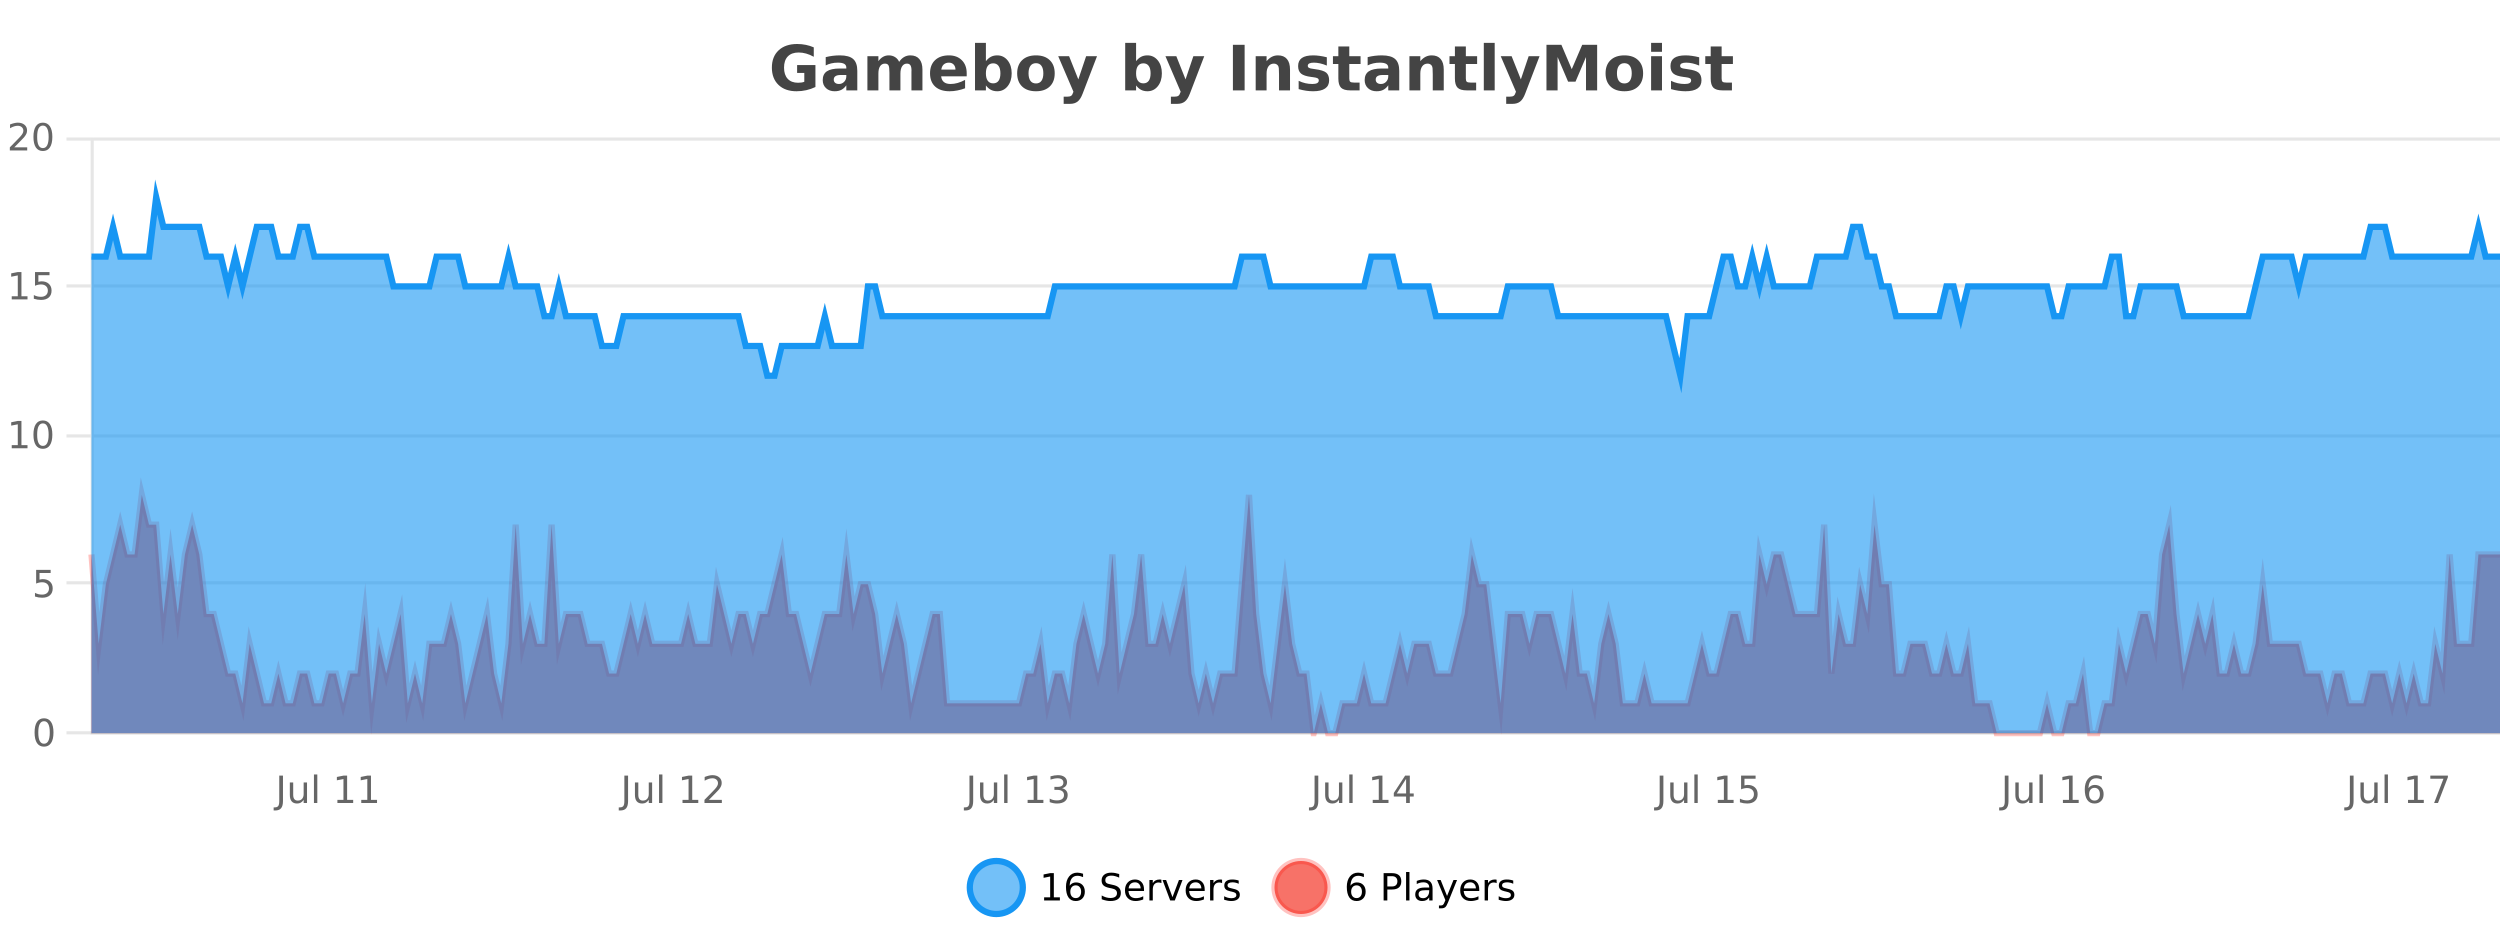 <?xml version="1.0" encoding="UTF-8"?>
<svg xmlns="http://www.w3.org/2000/svg" xmlns:xlink="http://www.w3.org/1999/xlink" width="800pt" height="300pt" viewBox="0 0 800 300" version="1.1">
<defs>
<clipPath id="clip1">
  <path d="M 282 263 L 356 263 L 356 300 L 282 300 Z M 282 263 "/>
</clipPath>
<clipPath id="clip2">
  <path d="M 379 263 L 454 263 L 454 300 L 379 300 Z M 379 263 "/>
</clipPath>
<clipPath id="clip3">
  <path d="M 29.27 158 L 800 158 L 800 234.602 L 29.27 234.602 Z M 29.27 158 "/>
</clipPath>
<clipPath id="clip4">
  <path d="M 28.27 130 L 800 130 L 800 235.602 L 28.27 235.602 Z M 28.27 130 "/>
</clipPath>
<clipPath id="clip5">
  <path d="M 29.27 63 L 800 63 L 800 234.602 L 29.27 234.602 Z M 29.27 63 "/>
</clipPath>
<clipPath id="clip6">
  <path d="M 28.27 43 L 800 43 L 800 149 L 28.27 149 Z M 28.27 43 "/>
</clipPath>
</defs>
<g id="surface3307671">
<rect x="0" y="0" width="800" height="300" style="fill:rgb(100%,100%,100%);fill-opacity:1;stroke:none;"/>
<path style="fill:none;stroke-width:1;stroke-linecap:butt;stroke-linejoin:miter;stroke:rgb(0%,0%,0%);stroke-opacity:0.098;stroke-miterlimit:10;" d="M 30 234.5 L 800 234.5 "/>
<path style="fill:none;stroke-width:1;stroke-linecap:butt;stroke-linejoin:miter;stroke:rgb(0%,0%,0%);stroke-opacity:0.098;stroke-miterlimit:10;" d="M 21.27 234.5 L 29 234.5 "/>
<path style="fill:none;stroke-width:1;stroke-linecap:butt;stroke-linejoin:miter;stroke:rgb(0%,0%,0%);stroke-opacity:0.098;stroke-miterlimit:10;" d="M 30 186.5 L 800 186.5 "/>
<path style="fill:none;stroke-width:1;stroke-linecap:butt;stroke-linejoin:miter;stroke:rgb(0%,0%,0%);stroke-opacity:0.098;stroke-miterlimit:10;" d="M 21.27 186.5 L 29 186.5 "/>
<path style="fill:none;stroke-width:1;stroke-linecap:butt;stroke-linejoin:miter;stroke:rgb(0%,0%,0%);stroke-opacity:0.098;stroke-miterlimit:10;" d="M 30 139.5 L 800 139.5 "/>
<path style="fill:none;stroke-width:1;stroke-linecap:butt;stroke-linejoin:miter;stroke:rgb(0%,0%,0%);stroke-opacity:0.098;stroke-miterlimit:10;" d="M 21.27 139.5 L 29 139.5 "/>
<path style="fill:none;stroke-width:1;stroke-linecap:butt;stroke-linejoin:miter;stroke:rgb(0%,0%,0%);stroke-opacity:0.098;stroke-miterlimit:10;" d="M 30 91.5 L 800 91.5 "/>
<path style="fill:none;stroke-width:1;stroke-linecap:butt;stroke-linejoin:miter;stroke:rgb(0%,0%,0%);stroke-opacity:0.098;stroke-miterlimit:10;" d="M 21.27 91.5 L 29 91.5 "/>
<path style="fill:none;stroke-width:1;stroke-linecap:butt;stroke-linejoin:miter;stroke:rgb(0%,0%,0%);stroke-opacity:0.098;stroke-miterlimit:10;" d="M 30 44.5 L 800 44.5 "/>
<path style="fill:none;stroke-width:1;stroke-linecap:butt;stroke-linejoin:miter;stroke:rgb(0%,0%,0%);stroke-opacity:0.098;stroke-miterlimit:10;" d="M 21.27 44.5 L 29 44.5 "/>
<path style=" stroke:none;fill-rule:nonzero;fill:rgb(9.02%,58.824%,95.294%);fill-opacity:0.6;" d="M 327.305 284 C 327.305 288.688 323.508 292.484 318.82 292.484 C 314.133 292.484 310.336 288.688 310.336 284 C 310.336 279.312 314.133 275.516 318.82 275.516 C 323.508 275.516 327.305 279.312 327.305 284 Z M 327.305 284 "/>
<g clip-path="url(#clip1)" clip-rule="nonzero">
<path style="fill:none;stroke-width:2;stroke-linecap:butt;stroke-linejoin:miter;stroke:rgb(9.02%,58.824%,95.294%);stroke-opacity:1;stroke-miterlimit:10;" d="M 327.305 284 C 327.305 288.688 323.508 292.484 318.82 292.484 C 314.133 292.484 310.336 288.688 310.336 284 C 310.336 279.312 314.133 275.516 318.82 275.516 C 323.508 275.516 327.305 279.312 327.305 284 Z M 327.305 284 "/>
</g>
<path style=" stroke:none;fill-rule:nonzero;fill:rgb(0%,0%,0%);fill-opacity:1;" d="M 334.117 287.156 L 336.055 287.156 L 336.055 280.484 L 333.945 280.906 L 333.945 279.828 L 336.039 279.406 L 337.227 279.406 L 337.227 287.156 L 339.164 287.156 L 339.164 288.156 L 334.117 288.156 Z M 344.238 283.312 C 343.707 283.312 343.285 283.496 342.973 283.859 C 342.66 284.227 342.504 284.719 342.504 285.344 C 342.504 285.98 342.66 286.48 342.973 286.844 C 343.285 287.211 343.707 287.391 344.238 287.391 C 344.77 287.391 345.184 287.211 345.488 286.844 C 345.801 286.48 345.957 285.98 345.957 285.344 C 345.957 284.719 345.801 284.227 345.488 283.859 C 345.184 283.496 344.77 283.312 344.238 283.312 Z M 346.582 279.594 L 346.582 280.672 C 346.277 280.539 345.977 280.434 345.676 280.359 C 345.371 280.289 345.074 280.25 344.785 280.25 C 344.004 280.25 343.402 280.516 342.988 281.047 C 342.582 281.57 342.348 282.359 342.285 283.422 C 342.512 283.09 342.801 282.836 343.145 282.656 C 343.496 282.469 343.883 282.375 344.301 282.375 C 345.176 282.375 345.867 282.641 346.379 283.172 C 346.887 283.703 347.145 284.43 347.145 285.344 C 347.145 286.25 346.879 286.977 346.348 287.516 C 345.816 288.059 345.113 288.328 344.238 288.328 C 343.215 288.328 342.441 287.945 341.91 287.172 C 341.379 286.391 341.113 285.266 341.113 283.797 C 341.113 282.414 341.441 281.309 342.098 280.484 C 342.754 279.664 343.633 279.25 344.738 279.25 C 345.027 279.25 345.324 279.281 345.629 279.344 C 345.93 279.398 346.246 279.48 346.582 279.594 Z M 358.141 279.688 L 358.141 280.844 C 357.691 280.637 357.266 280.48 356.859 280.375 C 356.461 280.262 356.082 280.203 355.719 280.203 C 355.07 280.203 354.57 280.328 354.219 280.578 C 353.875 280.828 353.703 281.188 353.703 281.656 C 353.703 282.043 353.816 282.336 354.047 282.531 C 354.273 282.73 354.719 282.887 355.375 283 L 356.078 283.156 C 356.961 283.324 357.613 283.621 358.031 284.047 C 358.457 284.465 358.672 285.027 358.672 285.734 C 358.672 286.59 358.383 287.234 357.812 287.672 C 357.25 288.109 356.414 288.328 355.312 288.328 C 354.906 288.328 354.469 288.281 354 288.188 C 353.531 288.094 353.047 287.953 352.547 287.766 L 352.547 286.547 C 353.023 286.82 353.492 287.023 353.953 287.156 C 354.422 287.293 354.875 287.359 355.312 287.359 C 355.988 287.359 356.508 287.23 356.875 286.969 C 357.25 286.699 357.438 286.32 357.438 285.828 C 357.438 285.402 357.301 285.07 357.031 284.828 C 356.77 284.578 356.336 284.398 355.734 284.281 L 355.016 284.141 C 354.129 283.965 353.488 283.688 353.094 283.312 C 352.707 282.938 352.516 282.418 352.516 281.75 C 352.516 280.969 352.785 280.359 353.328 279.922 C 353.867 279.477 354.617 279.25 355.578 279.25 C 355.992 279.25 356.41 279.289 356.828 279.359 C 357.254 279.434 357.691 279.543 358.141 279.688 Z M 366.086 284.609 L 366.086 285.125 L 361.117 285.125 C 361.168 285.875 361.391 286.445 361.789 286.828 C 362.195 287.215 362.75 287.406 363.461 287.406 C 363.875 287.406 364.277 287.359 364.664 287.266 C 365.059 287.164 365.449 287.008 365.836 286.797 L 365.836 287.828 C 365.438 287.984 365.039 288.105 364.633 288.188 C 364.227 288.281 363.812 288.328 363.398 288.328 C 362.355 288.328 361.527 288.027 360.914 287.422 C 360.297 286.809 359.992 285.98 359.992 284.938 C 359.992 283.867 360.281 283.016 360.867 282.391 C 361.449 281.758 362.23 281.438 363.211 281.438 C 364.094 281.438 364.793 281.727 365.305 282.297 C 365.824 282.859 366.086 283.633 366.086 284.609 Z M 365.008 284.281 C 364.996 283.699 364.828 283.23 364.508 282.875 C 364.184 282.523 363.758 282.344 363.227 282.344 C 362.621 282.344 362.137 282.516 361.773 282.859 C 361.418 283.203 361.215 283.684 361.164 284.297 Z M 371.656 282.594 C 371.531 282.531 371.395 282.484 371.25 282.453 C 371.113 282.414 370.957 282.391 370.781 282.391 C 370.176 282.391 369.707 282.59 369.375 282.984 C 369.051 283.383 368.891 283.953 368.891 284.703 L 368.891 288.156 L 367.812 288.156 L 367.812 281.594 L 368.891 281.594 L 368.891 282.609 C 369.117 282.215 369.414 281.922 369.781 281.734 C 370.145 281.539 370.586 281.438 371.109 281.438 C 371.18 281.438 371.258 281.445 371.344 281.453 C 371.438 281.465 371.535 281.48 371.641 281.5 Z M 372.012 281.594 L 373.152 281.594 L 375.199 287.094 L 377.262 281.594 L 378.402 281.594 L 375.934 288.156 L 374.465 288.156 Z M 385.504 284.609 L 385.504 285.125 L 380.535 285.125 C 380.586 285.875 380.809 286.445 381.207 286.828 C 381.613 287.215 382.168 287.406 382.879 287.406 C 383.293 287.406 383.695 287.359 384.082 287.266 C 384.477 287.164 384.867 287.008 385.254 286.797 L 385.254 287.828 C 384.855 287.984 384.457 288.105 384.051 288.188 C 383.645 288.281 383.23 288.328 382.816 288.328 C 381.773 288.328 380.945 288.027 380.332 287.422 C 379.715 286.809 379.41 285.98 379.41 284.938 C 379.41 283.867 379.699 283.016 380.285 282.391 C 380.867 281.758 381.648 281.438 382.629 281.438 C 383.512 281.438 384.211 281.727 384.723 282.297 C 385.242 282.859 385.504 283.633 385.504 284.609 Z M 384.426 284.281 C 384.414 283.699 384.246 283.23 383.926 282.875 C 383.602 282.523 383.176 282.344 382.645 282.344 C 382.039 282.344 381.555 282.516 381.191 282.859 C 380.836 283.203 380.633 283.684 380.582 284.297 Z M 391.074 282.594 C 390.949 282.531 390.812 282.484 390.668 282.453 C 390.531 282.414 390.375 282.391 390.199 282.391 C 389.594 282.391 389.125 282.59 388.793 282.984 C 388.469 283.383 388.309 283.953 388.309 284.703 L 388.309 288.156 L 387.23 288.156 L 387.23 281.594 L 388.309 281.594 L 388.309 282.609 C 388.535 282.215 388.832 281.922 389.199 281.734 C 389.562 281.539 390.004 281.438 390.527 281.438 C 390.598 281.438 390.676 281.445 390.762 281.453 C 390.855 281.465 390.953 281.48 391.059 281.5 Z M 396.383 281.781 L 396.383 282.812 C 396.078 282.656 395.762 282.543 395.43 282.469 C 395.105 282.387 394.766 282.344 394.414 282.344 C 393.883 282.344 393.48 282.43 393.211 282.594 C 392.938 282.75 392.805 282.996 392.805 283.328 C 392.805 283.578 392.898 283.777 393.086 283.922 C 393.281 284.059 393.672 284.188 394.258 284.312 L 394.617 284.406 C 395.387 284.562 395.934 284.793 396.258 285.094 C 396.578 285.398 396.742 285.812 396.742 286.344 C 396.742 286.961 396.496 287.445 396.008 287.797 C 395.527 288.152 394.867 288.328 394.023 288.328 C 393.668 288.328 393.297 288.289 392.914 288.219 C 392.539 288.156 392.141 288.059 391.727 287.922 L 391.727 286.797 C 392.121 287.008 392.512 287.164 392.898 287.266 C 393.281 287.371 393.668 287.422 394.055 287.422 C 394.555 287.422 394.938 287.34 395.211 287.172 C 395.492 286.996 395.633 286.746 395.633 286.422 C 395.633 286.133 395.531 285.906 395.336 285.75 C 395.137 285.594 394.703 285.445 394.039 285.297 L 393.664 285.219 C 392.996 285.074 392.512 284.855 392.211 284.562 C 391.918 284.273 391.773 283.875 391.773 283.375 C 391.773 282.75 391.992 282.273 392.43 281.938 C 392.867 281.605 393.484 281.438 394.289 281.438 C 394.684 281.438 395.059 281.469 395.414 281.531 C 395.766 281.586 396.09 281.668 396.383 281.781 Z M 328.82 277.016 "/>
<path style=" stroke:none;fill-rule:nonzero;fill:rgb(96.863%,44.706%,40.784%);fill-opacity:1;" d="M 424.809 284 C 424.809 288.688 421.008 292.484 416.32 292.484 C 411.637 292.484 407.836 288.688 407.836 284 C 407.836 279.312 411.637 275.516 416.32 275.516 C 421.008 275.516 424.809 279.312 424.809 284 Z M 424.809 284 "/>
<g clip-path="url(#clip2)" clip-rule="nonzero">
<path style="fill:none;stroke-width:2;stroke-linecap:butt;stroke-linejoin:miter;stroke:rgb(100%,4.706%,0%);stroke-opacity:0.247;stroke-miterlimit:10;" d="M 424.809 284 C 424.809 288.688 421.008 292.484 416.32 292.484 C 411.637 292.484 407.836 288.688 407.836 284 C 407.836 279.312 411.637 275.516 416.32 275.516 C 421.008 275.516 424.809 279.312 424.809 284 Z M 424.809 284 "/>
</g>
<path style=" stroke:none;fill-rule:nonzero;fill:rgb(0%,0%,0%);fill-opacity:1;" d="M 434.102 283.312 C 433.57 283.312 433.148 283.496 432.836 283.859 C 432.523 284.227 432.367 284.719 432.367 285.344 C 432.367 285.98 432.523 286.48 432.836 286.844 C 433.148 287.211 433.57 287.391 434.102 287.391 C 434.633 287.391 435.047 287.211 435.352 286.844 C 435.664 286.48 435.82 285.98 435.82 285.344 C 435.82 284.719 435.664 284.227 435.352 283.859 C 435.047 283.496 434.633 283.312 434.102 283.312 Z M 436.445 279.594 L 436.445 280.672 C 436.141 280.539 435.84 280.434 435.539 280.359 C 435.234 280.289 434.938 280.25 434.648 280.25 C 433.867 280.25 433.266 280.516 432.852 281.047 C 432.445 281.57 432.211 282.359 432.148 283.422 C 432.375 283.09 432.664 282.836 433.008 282.656 C 433.359 282.469 433.746 282.375 434.164 282.375 C 435.039 282.375 435.73 282.641 436.242 283.172 C 436.75 283.703 437.008 284.43 437.008 285.344 C 437.008 286.25 436.742 286.977 436.211 287.516 C 435.68 288.059 434.977 288.328 434.102 288.328 C 433.078 288.328 432.305 287.945 431.773 287.172 C 431.242 286.391 430.977 285.266 430.977 283.797 C 430.977 282.414 431.305 281.309 431.961 280.484 C 432.617 279.664 433.496 279.25 434.602 279.25 C 434.891 279.25 435.188 279.281 435.492 279.344 C 435.793 279.398 436.109 279.48 436.445 279.594 Z M 443.945 280.375 L 443.945 283.672 L 445.43 283.672 C 445.98 283.672 446.406 283.531 446.711 283.25 C 447.012 282.961 447.164 282.547 447.164 282.016 C 447.164 281.496 447.012 281.094 446.711 280.812 C 446.406 280.523 445.98 280.375 445.43 280.375 Z M 442.758 279.406 L 445.43 279.406 C 446.418 279.406 447.164 279.633 447.664 280.078 C 448.164 280.516 448.414 281.164 448.414 282.016 C 448.414 282.883 448.164 283.539 447.664 283.984 C 447.164 284.422 446.418 284.641 445.43 284.641 L 443.945 284.641 L 443.945 288.156 L 442.758 288.156 Z M 449.945 279.031 L 451.023 279.031 L 451.023 288.156 L 449.945 288.156 Z M 456.266 284.859 C 455.398 284.859 454.797 284.961 454.453 285.156 C 454.117 285.355 453.953 285.695 453.953 286.172 C 453.953 286.559 454.078 286.867 454.328 287.094 C 454.586 287.312 454.93 287.422 455.359 287.422 C 455.961 287.422 456.441 287.215 456.797 286.797 C 457.16 286.371 457.344 285.805 457.344 285.094 L 457.344 284.859 Z M 458.422 284.406 L 458.422 288.156 L 457.344 288.156 L 457.344 287.156 C 457.094 287.555 456.785 287.852 456.422 288.047 C 456.055 288.234 455.609 288.328 455.078 288.328 C 454.398 288.328 453.863 288.141 453.469 287.766 C 453.07 287.383 452.875 286.875 452.875 286.25 C 452.875 285.512 453.117 284.953 453.609 284.578 C 454.109 284.203 454.848 284.016 455.828 284.016 L 457.344 284.016 L 457.344 283.906 C 457.344 283.406 457.176 283.023 456.844 282.75 C 456.52 282.48 456.066 282.344 455.484 282.344 C 455.109 282.344 454.738 282.391 454.375 282.484 C 454.02 282.578 453.68 282.715 453.359 282.891 L 453.359 281.891 C 453.754 281.734 454.133 281.621 454.5 281.547 C 454.875 281.477 455.238 281.438 455.594 281.438 C 456.539 281.438 457.25 281.684 457.719 282.172 C 458.188 282.664 458.422 283.406 458.422 284.406 Z M 463.367 288.766 C 463.062 289.547 462.766 290.055 462.477 290.297 C 462.184 290.535 461.797 290.656 461.32 290.656 L 460.461 290.656 L 460.461 289.75 L 461.086 289.75 C 461.387 289.75 461.617 289.676 461.773 289.531 C 461.938 289.395 462.121 289.066 462.32 288.547 L 462.523 288.047 L 459.867 281.594 L 461.008 281.594 L 463.055 286.719 L 465.117 281.594 L 466.258 281.594 Z M 473.359 284.609 L 473.359 285.125 L 468.391 285.125 C 468.441 285.875 468.664 286.445 469.062 286.828 C 469.469 287.215 470.023 287.406 470.734 287.406 C 471.148 287.406 471.551 287.359 471.938 287.266 C 472.332 287.164 472.723 287.008 473.109 286.797 L 473.109 287.828 C 472.711 287.984 472.312 288.105 471.906 288.188 C 471.5 288.281 471.086 288.328 470.672 288.328 C 469.629 288.328 468.801 288.027 468.188 287.422 C 467.57 286.809 467.266 285.98 467.266 284.938 C 467.266 283.867 467.555 283.016 468.141 282.391 C 468.723 281.758 469.504 281.438 470.484 281.438 C 471.367 281.438 472.066 281.727 472.578 282.297 C 473.098 282.859 473.359 283.633 473.359 284.609 Z M 472.281 284.281 C 472.27 283.699 472.102 283.23 471.781 282.875 C 471.457 282.523 471.031 282.344 470.5 282.344 C 469.895 282.344 469.41 282.516 469.047 282.859 C 468.691 283.203 468.488 283.684 468.438 284.297 Z M 478.93 282.594 C 478.805 282.531 478.668 282.484 478.523 282.453 C 478.387 282.414 478.23 282.391 478.055 282.391 C 477.449 282.391 476.98 282.59 476.648 282.984 C 476.324 283.383 476.164 283.953 476.164 284.703 L 476.164 288.156 L 475.086 288.156 L 475.086 281.594 L 476.164 281.594 L 476.164 282.609 C 476.391 282.215 476.688 281.922 477.055 281.734 C 477.418 281.539 477.859 281.438 478.383 281.438 C 478.453 281.438 478.531 281.445 478.617 281.453 C 478.711 281.465 478.809 281.48 478.914 281.5 Z M 484.238 281.781 L 484.238 282.812 C 483.934 282.656 483.617 282.543 483.285 282.469 C 482.961 282.387 482.621 282.344 482.27 282.344 C 481.738 282.344 481.336 282.43 481.066 282.594 C 480.793 282.75 480.66 282.996 480.66 283.328 C 480.66 283.578 480.754 283.777 480.941 283.922 C 481.137 284.059 481.527 284.188 482.113 284.312 L 482.473 284.406 C 483.242 284.562 483.789 284.793 484.113 285.094 C 484.434 285.398 484.598 285.812 484.598 286.344 C 484.598 286.961 484.352 287.445 483.863 287.797 C 483.383 288.152 482.723 288.328 481.879 288.328 C 481.523 288.328 481.152 288.289 480.77 288.219 C 480.395 288.156 479.996 288.059 479.582 287.922 L 479.582 286.797 C 479.977 287.008 480.367 287.164 480.754 287.266 C 481.137 287.371 481.523 287.422 481.91 287.422 C 482.41 287.422 482.793 287.34 483.066 287.172 C 483.348 286.996 483.488 286.746 483.488 286.422 C 483.488 286.133 483.387 285.906 483.191 285.75 C 482.992 285.594 482.559 285.445 481.895 285.297 L 481.52 285.219 C 480.852 285.074 480.367 284.855 480.066 284.562 C 479.773 284.273 479.629 283.875 479.629 283.375 C 479.629 282.75 479.848 282.273 480.285 281.938 C 480.723 281.605 481.34 281.438 482.145 281.438 C 482.539 281.438 482.914 281.469 483.27 281.531 C 483.621 281.586 483.945 281.668 484.238 281.781 Z M 426.32 277.016 "/>
<path style=" stroke:none;fill-rule:nonzero;fill:rgb(26.667%,26.667%,26.667%);fill-opacity:1;" d="M 260.938 27.844 C 260 28.293 259.023 28.633 258.016 28.859 C 257.016 29.086 255.973 29.203 254.891 29.203 C 252.461 29.203 250.539 28.527 249.125 27.172 C 247.707 25.809 247 23.965 247 21.641 C 247 19.297 247.719 17.453 249.156 16.109 C 250.602 14.758 252.586 14.078 255.109 14.078 C 256.078 14.078 257.004 14.172 257.891 14.359 C 258.773 14.539 259.613 14.805 260.406 15.156 L 260.406 18.172 C 259.594 17.715 258.781 17.371 257.969 17.141 C 257.164 16.914 256.363 16.797 255.562 16.797 C 254.062 16.797 252.906 17.219 252.094 18.062 C 251.289 18.898 250.891 20.09 250.891 21.641 C 250.891 23.184 251.281 24.375 252.062 25.219 C 252.844 26.062 253.953 26.484 255.391 26.484 C 255.773 26.484 256.133 26.461 256.469 26.406 C 256.812 26.355 257.113 26.277 257.375 26.172 L 257.375 23.344 L 255.078 23.344 L 255.078 20.828 L 260.938 20.828 Z M 268.992 24 C 268.262 24 267.715 24.125 267.352 24.375 C 266.984 24.617 266.805 24.98 266.805 25.469 C 266.805 25.906 266.949 26.25 267.242 26.5 C 267.543 26.75 267.953 26.875 268.477 26.875 C 269.133 26.875 269.684 26.641 270.133 26.172 C 270.59 25.703 270.82 25.117 270.82 24.406 L 270.82 24 Z M 274.336 22.688 L 274.336 28.922 L 270.82 28.922 L 270.82 27.297 C 270.352 27.965 269.82 28.449 269.227 28.75 C 268.641 29.051 267.93 29.203 267.086 29.203 C 265.961 29.203 265.043 28.875 264.336 28.219 C 263.625 27.555 263.273 26.695 263.273 25.641 C 263.273 24.359 263.711 23.422 264.586 22.828 C 265.469 22.227 266.859 21.922 268.758 21.922 L 270.82 21.922 L 270.82 21.641 C 270.82 21.09 270.602 20.688 270.164 20.438 C 269.727 20.18 269.043 20.047 268.117 20.047 C 267.367 20.047 266.668 20.125 266.023 20.281 C 265.375 20.43 264.777 20.648 264.227 20.938 L 264.227 18.281 C 264.977 18.094 265.727 17.953 266.477 17.859 C 267.234 17.766 267.996 17.719 268.758 17.719 C 270.727 17.719 272.148 18.109 273.023 18.891 C 273.898 19.664 274.336 20.93 274.336 22.688 Z M 287.727 19.797 C 288.172 19.121 288.699 18.605 289.305 18.25 C 289.918 17.898 290.59 17.719 291.32 17.719 C 292.57 17.719 293.523 18.109 294.18 18.891 C 294.844 19.664 295.18 20.789 295.18 22.266 L 295.18 28.922 L 291.664 28.922 L 291.664 23.219 C 291.664 23.137 291.664 23.047 291.664 22.953 C 291.672 22.859 291.68 22.73 291.68 22.562 C 291.68 21.793 291.562 21.234 291.336 20.891 C 291.105 20.539 290.734 20.359 290.227 20.359 C 289.57 20.359 289.059 20.637 288.695 21.188 C 288.328 21.73 288.141 22.516 288.133 23.547 L 288.133 28.922 L 284.617 28.922 L 284.617 23.219 C 284.617 22.012 284.512 21.234 284.305 20.891 C 284.094 20.539 283.727 20.359 283.195 20.359 C 282.516 20.359 281.996 20.637 281.633 21.188 C 281.266 21.73 281.086 22.516 281.086 23.547 L 281.086 28.922 L 277.57 28.922 L 277.57 17.984 L 281.086 17.984 L 281.086 19.578 C 281.523 18.965 282.016 18.5 282.57 18.188 C 283.121 17.875 283.734 17.719 284.414 17.719 C 285.164 17.719 285.828 17.902 286.414 18.266 C 286.996 18.633 287.434 19.141 287.727 19.797 Z M 309.344 23.422 L 309.344 24.422 L 301.172 24.422 C 301.254 25.246 301.551 25.859 302.062 26.266 C 302.57 26.672 303.281 26.875 304.188 26.875 C 304.926 26.875 305.68 26.766 306.453 26.547 C 307.223 26.328 308.016 26 308.828 25.562 L 308.828 28.25 C 308.004 28.562 307.176 28.797 306.344 28.953 C 305.52 29.117 304.695 29.203 303.875 29.203 C 301.895 29.203 300.352 28.703 299.25 27.703 C 298.156 26.695 297.609 25.281 297.609 23.469 C 297.609 21.68 298.145 20.273 299.219 19.25 C 300.301 18.23 301.785 17.719 303.672 17.719 C 305.391 17.719 306.766 18.242 307.797 19.281 C 308.828 20.312 309.344 21.695 309.344 23.422 Z M 305.75 22.266 C 305.75 21.602 305.555 21.062 305.172 20.656 C 304.785 20.25 304.281 20.047 303.656 20.047 C 302.977 20.047 302.426 20.242 302 20.625 C 301.582 21 301.32 21.547 301.219 22.266 Z M 317.816 26.672 C 318.566 26.672 319.137 26.402 319.535 25.859 C 319.93 25.309 320.129 24.512 320.129 23.469 C 320.129 22.43 319.93 21.637 319.535 21.094 C 319.137 20.543 318.566 20.266 317.816 20.266 C 317.066 20.266 316.488 20.543 316.082 21.094 C 315.684 21.637 315.488 22.43 315.488 23.469 C 315.488 24.5 315.684 25.293 316.082 25.844 C 316.488 26.398 317.066 26.672 317.816 26.672 Z M 315.488 19.578 C 315.977 18.945 316.512 18.477 317.098 18.172 C 317.68 17.871 318.352 17.719 319.113 17.719 C 320.465 17.719 321.574 18.258 322.441 19.328 C 323.305 20.402 323.738 21.781 323.738 23.469 C 323.738 25.148 323.305 26.523 322.441 27.594 C 321.574 28.668 320.465 29.203 319.113 29.203 C 318.352 29.203 317.68 29.051 317.098 28.75 C 316.512 28.449 315.977 27.98 315.488 27.344 L 315.488 28.922 L 312.004 28.922 L 312.004 13.719 L 315.488 13.719 Z M 331.523 20.219 C 330.742 20.219 330.148 20.5 329.742 21.062 C 329.336 21.617 329.133 22.418 329.133 23.469 C 329.133 24.512 329.336 25.312 329.742 25.875 C 330.148 26.43 330.742 26.703 331.523 26.703 C 332.281 26.703 332.859 26.43 333.258 25.875 C 333.664 25.312 333.867 24.512 333.867 23.469 C 333.867 22.418 333.664 21.617 333.258 21.062 C 332.859 20.5 332.281 20.219 331.523 20.219 Z M 331.523 17.719 C 333.398 17.719 334.859 18.23 335.914 19.25 C 336.977 20.262 337.508 21.668 337.508 23.469 C 337.508 25.262 336.977 26.668 335.914 27.688 C 334.859 28.699 333.398 29.203 331.523 29.203 C 329.625 29.203 328.148 28.699 327.086 27.688 C 326.023 26.668 325.492 25.262 325.492 23.469 C 325.492 21.668 326.023 20.262 327.086 19.25 C 328.148 18.23 329.625 17.719 331.523 17.719 Z M 338.625 17.984 L 342.109 17.984 L 345.062 25.406 L 347.562 17.984 L 351.047 17.984 L 346.453 29.953 C 345.992 31.172 345.453 32.02 344.828 32.5 C 344.211 32.988 343.406 33.234 342.406 33.234 L 340.375 33.234 L 340.375 30.938 L 341.469 30.938 C 342.062 30.938 342.492 30.844 342.766 30.656 C 343.035 30.469 343.242 30.129 343.391 29.641 L 343.5 29.344 Z M 365.875 26.672 C 366.625 26.672 367.195 26.402 367.594 25.859 C 367.988 25.309 368.188 24.512 368.188 23.469 C 368.188 22.43 367.988 21.637 367.594 21.094 C 367.195 20.543 366.625 20.266 365.875 20.266 C 365.125 20.266 364.547 20.543 364.141 21.094 C 363.742 21.637 363.547 22.43 363.547 23.469 C 363.547 24.5 363.742 25.293 364.141 25.844 C 364.547 26.398 365.125 26.672 365.875 26.672 Z M 363.547 19.578 C 364.035 18.945 364.57 18.477 365.156 18.172 C 365.738 17.871 366.41 17.719 367.172 17.719 C 368.523 17.719 369.633 18.258 370.5 19.328 C 371.363 20.402 371.797 21.781 371.797 23.469 C 371.797 25.148 371.363 26.523 370.5 27.594 C 369.633 28.668 368.523 29.203 367.172 29.203 C 366.41 29.203 365.738 29.051 365.156 28.75 C 364.57 28.449 364.035 27.98 363.547 27.344 L 363.547 28.922 L 360.062 28.922 L 360.062 13.719 L 363.547 13.719 Z M 372.938 17.984 L 376.422 17.984 L 379.375 25.406 L 381.875 17.984 L 385.359 17.984 L 380.766 29.953 C 380.305 31.172 379.766 32.02 379.141 32.5 C 378.523 32.988 377.719 33.234 376.719 33.234 L 374.688 33.234 L 374.688 30.938 L 375.781 30.938 C 376.375 30.938 376.805 30.844 377.078 30.656 C 377.348 30.469 377.555 30.129 377.703 29.641 L 377.812 29.344 Z M 394.531 14.344 L 398.281 14.344 L 398.281 28.922 L 394.531 28.922 Z M 412.805 22.266 L 412.805 28.922 L 409.289 28.922 L 409.289 23.828 C 409.289 22.883 409.266 22.23 409.227 21.875 C 409.184 21.512 409.109 21.246 409.008 21.078 C 408.871 20.852 408.684 20.672 408.445 20.547 C 408.215 20.422 407.949 20.359 407.648 20.359 C 406.918 20.359 406.344 20.641 405.93 21.203 C 405.512 21.766 405.305 22.547 405.305 23.547 L 405.305 28.922 L 401.82 28.922 L 401.82 17.984 L 405.305 17.984 L 405.305 19.578 C 405.836 18.945 406.398 18.477 406.992 18.172 C 407.586 17.871 408.234 17.719 408.945 17.719 C 410.215 17.719 411.172 18.109 411.82 18.891 C 412.477 19.664 412.805 20.789 412.805 22.266 Z M 424.586 18.328 L 424.586 20.984 C 423.844 20.672 423.125 20.438 422.43 20.281 C 421.73 20.125 421.07 20.047 420.445 20.047 C 419.789 20.047 419.297 20.133 418.977 20.297 C 418.652 20.465 418.492 20.719 418.492 21.062 C 418.492 21.344 418.609 21.559 418.852 21.703 C 419.102 21.852 419.539 21.961 420.164 22.031 L 420.789 22.125 C 422.578 22.355 423.781 22.73 424.398 23.25 C 425.012 23.773 425.32 24.59 425.32 25.703 C 425.32 26.871 424.887 27.746 424.023 28.328 C 423.168 28.914 421.891 29.203 420.195 29.203 C 419.465 29.203 418.715 29.145 417.945 29.031 C 417.172 28.918 416.383 28.746 415.57 28.516 L 415.57 25.859 C 416.266 26.203 416.98 26.461 417.711 26.625 C 418.438 26.793 419.184 26.875 419.945 26.875 C 420.633 26.875 421.148 26.781 421.492 26.594 C 421.836 26.406 422.008 26.125 422.008 25.75 C 422.008 25.438 421.887 25.211 421.648 25.062 C 421.406 24.906 420.934 24.789 420.227 24.703 L 419.617 24.625 C 418.055 24.43 416.961 24.07 416.336 23.547 C 415.711 23.016 415.398 22.215 415.398 21.141 C 415.398 19.984 415.793 19.125 416.586 18.562 C 417.387 18 418.605 17.719 420.242 17.719 C 420.887 17.719 421.562 17.773 422.273 17.875 C 422.98 17.969 423.75 18.121 424.586 18.328 Z M 431.773 14.875 L 431.773 17.984 L 435.383 17.984 L 435.383 20.484 L 431.773 20.484 L 431.773 25.125 C 431.773 25.637 431.871 25.98 432.07 26.156 C 432.277 26.336 432.68 26.422 433.273 26.422 L 435.07 26.422 L 435.07 28.922 L 432.07 28.922 C 430.695 28.922 429.715 28.637 429.133 28.062 C 428.559 27.48 428.273 26.5 428.273 25.125 L 428.273 20.484 L 426.539 20.484 L 426.539 17.984 L 428.273 17.984 L 428.273 14.875 Z M 442.414 24 C 441.684 24 441.137 24.125 440.773 24.375 C 440.406 24.617 440.227 24.98 440.227 25.469 C 440.227 25.906 440.371 26.25 440.664 26.5 C 440.965 26.75 441.375 26.875 441.898 26.875 C 442.555 26.875 443.105 26.641 443.555 26.172 C 444.012 25.703 444.242 25.117 444.242 24.406 L 444.242 24 Z M 447.758 22.688 L 447.758 28.922 L 444.242 28.922 L 444.242 27.297 C 443.773 27.965 443.242 28.449 442.648 28.75 C 442.062 29.051 441.352 29.203 440.508 29.203 C 439.383 29.203 438.465 28.875 437.758 28.219 C 437.047 27.555 436.695 26.695 436.695 25.641 C 436.695 24.359 437.133 23.422 438.008 22.828 C 438.891 22.227 440.281 21.922 442.18 21.922 L 444.242 21.922 L 444.242 21.641 C 444.242 21.09 444.023 20.688 443.586 20.438 C 443.148 20.18 442.465 20.047 441.539 20.047 C 440.789 20.047 440.09 20.125 439.445 20.281 C 438.797 20.43 438.199 20.648 437.648 20.938 L 437.648 18.281 C 438.398 18.094 439.148 17.953 439.898 17.859 C 440.656 17.766 441.418 17.719 442.18 17.719 C 444.148 17.719 445.57 18.109 446.445 18.891 C 447.32 19.664 447.758 20.93 447.758 22.688 Z M 462 22.266 L 462 28.922 L 458.484 28.922 L 458.484 23.828 C 458.484 22.883 458.461 22.23 458.422 21.875 C 458.379 21.512 458.305 21.246 458.203 21.078 C 458.066 20.852 457.879 20.672 457.641 20.547 C 457.41 20.422 457.145 20.359 456.844 20.359 C 456.113 20.359 455.539 20.641 455.125 21.203 C 454.707 21.766 454.5 22.547 454.5 23.547 L 454.5 28.922 L 451.016 28.922 L 451.016 17.984 L 454.5 17.984 L 454.5 19.578 C 455.031 18.945 455.594 18.477 456.188 18.172 C 456.781 17.871 457.43 17.719 458.141 17.719 C 459.41 17.719 460.367 18.109 461.016 18.891 C 461.672 19.664 462 20.789 462 22.266 Z M 469.07 14.875 L 469.07 17.984 L 472.68 17.984 L 472.68 20.484 L 469.07 20.484 L 469.07 25.125 C 469.07 25.637 469.168 25.98 469.367 26.156 C 469.574 26.336 469.977 26.422 470.57 26.422 L 472.367 26.422 L 472.367 28.922 L 469.367 28.922 C 467.992 28.922 467.012 28.637 466.43 28.062 C 465.855 27.48 465.57 26.5 465.57 25.125 L 465.57 20.484 L 463.836 20.484 L 463.836 17.984 L 465.57 17.984 L 465.57 14.875 Z M 474.816 13.719 L 478.301 13.719 L 478.301 28.922 L 474.816 28.922 Z M 480.234 17.984 L 483.719 17.984 L 486.672 25.406 L 489.172 17.984 L 492.656 17.984 L 488.062 29.953 C 487.602 31.172 487.062 32.02 486.438 32.5 C 485.82 32.988 485.016 33.234 484.016 33.234 L 481.984 33.234 L 481.984 30.938 L 483.078 30.938 C 483.672 30.938 484.102 30.844 484.375 30.656 C 484.645 30.469 484.852 30.129 485 29.641 L 485.109 29.344 Z M 494.867 14.344 L 499.648 14.344 L 502.961 22.141 L 506.305 14.344 L 511.086 14.344 L 511.086 28.922 L 507.523 28.922 L 507.523 18.25 L 504.164 26.125 L 501.789 26.125 L 498.43 18.25 L 498.43 28.922 L 494.867 28.922 Z M 519.812 20.219 C 519.031 20.219 518.438 20.5 518.031 21.062 C 517.625 21.617 517.422 22.418 517.422 23.469 C 517.422 24.512 517.625 25.312 518.031 25.875 C 518.438 26.43 519.031 26.703 519.812 26.703 C 520.57 26.703 521.148 26.43 521.547 25.875 C 521.953 25.312 522.156 24.512 522.156 23.469 C 522.156 22.418 521.953 21.617 521.547 21.062 C 521.148 20.5 520.57 20.219 519.812 20.219 Z M 519.812 17.719 C 521.688 17.719 523.148 18.23 524.203 19.25 C 525.266 20.262 525.797 21.668 525.797 23.469 C 525.797 25.262 525.266 26.668 524.203 27.688 C 523.148 28.699 521.688 29.203 519.812 29.203 C 517.914 29.203 516.438 28.699 515.375 27.688 C 514.312 26.668 513.781 25.262 513.781 23.469 C 513.781 21.668 514.312 20.262 515.375 19.25 C 516.438 18.23 517.914 17.719 519.812 17.719 Z M 528.352 17.984 L 531.836 17.984 L 531.836 28.922 L 528.352 28.922 Z M 528.352 13.719 L 531.836 13.719 L 531.836 16.578 L 528.352 16.578 Z M 543.738 18.328 L 543.738 20.984 C 542.996 20.672 542.277 20.438 541.582 20.281 C 540.883 20.125 540.223 20.047 539.598 20.047 C 538.941 20.047 538.449 20.133 538.129 20.297 C 537.805 20.465 537.645 20.719 537.645 21.062 C 537.645 21.344 537.762 21.559 538.004 21.703 C 538.254 21.852 538.691 21.961 539.316 22.031 L 539.941 22.125 C 541.73 22.355 542.934 22.73 543.551 23.25 C 544.164 23.773 544.473 24.59 544.473 25.703 C 544.473 26.871 544.039 27.746 543.176 28.328 C 542.32 28.914 541.043 29.203 539.348 29.203 C 538.617 29.203 537.867 29.145 537.098 29.031 C 536.324 28.918 535.535 28.746 534.723 28.516 L 534.723 25.859 C 535.418 26.203 536.133 26.461 536.863 26.625 C 537.59 26.793 538.336 26.875 539.098 26.875 C 539.785 26.875 540.301 26.781 540.645 26.594 C 540.988 26.406 541.16 26.125 541.16 25.75 C 541.16 25.438 541.039 25.211 540.801 25.062 C 540.559 24.906 540.086 24.789 539.379 24.703 L 538.77 24.625 C 537.207 24.43 536.113 24.07 535.488 23.547 C 534.863 23.016 534.551 22.215 534.551 21.141 C 534.551 19.984 534.945 19.125 535.738 18.562 C 536.539 18 537.758 17.719 539.395 17.719 C 540.039 17.719 540.715 17.773 541.426 17.875 C 542.133 17.969 542.902 18.121 543.738 18.328 Z M 550.922 14.875 L 550.922 17.984 L 554.531 17.984 L 554.531 20.484 L 550.922 20.484 L 550.922 25.125 C 550.922 25.637 551.02 25.98 551.219 26.156 C 551.426 26.336 551.828 26.422 552.422 26.422 L 554.219 26.422 L 554.219 28.922 L 551.219 28.922 C 549.844 28.922 548.863 28.637 548.281 28.062 C 547.707 27.48 547.422 26.5 547.422 25.125 L 547.422 20.484 L 545.688 20.484 L 545.688 17.984 L 547.422 17.984 L 547.422 14.875 Z M 246 10.359 "/>
<path style="fill:none;stroke-width:1;stroke-linecap:butt;stroke-linejoin:miter;stroke:rgb(0%,0%,0%);stroke-opacity:0.098;stroke-miterlimit:10;" d="M 29 234.5 L 801 234.5 "/>
<path style=" stroke:none;fill-rule:nonzero;fill:rgb(40%,40%,40%);fill-opacity:1;" d="M 89.363 248.203 L 90.551 248.203 L 90.551 256.344 C 90.551 257.395 90.348 258.16 89.941 258.641 C 89.543 259.117 88.902 259.359 88.02 259.359 L 87.566 259.359 L 87.566 258.359 L 87.941 258.359 C 88.461 258.359 88.824 258.211 89.035 257.922 C 89.254 257.629 89.363 257.102 89.363 256.344 Z M 92.746 254.359 L 92.746 250.391 L 93.824 250.391 L 93.824 254.328 C 93.824 254.945 93.941 255.406 94.184 255.719 C 94.434 256.031 94.797 256.188 95.277 256.188 C 95.859 256.188 96.316 256.008 96.652 255.641 C 96.996 255.266 97.168 254.758 97.168 254.109 L 97.168 250.391 L 98.246 250.391 L 98.246 256.953 L 97.168 256.953 L 97.168 255.938 C 96.906 256.344 96.605 256.648 96.262 256.844 C 95.918 257.031 95.516 257.125 95.059 257.125 C 94.297 257.125 93.719 256.891 93.324 256.422 C 92.938 255.953 92.746 255.266 92.746 254.359 Z M 95.465 250.234 Z M 100.461 247.828 L 101.539 247.828 L 101.539 256.953 L 100.461 256.953 Z M 107.969 255.953 L 109.906 255.953 L 109.906 249.281 L 107.797 249.703 L 107.797 248.625 L 109.891 248.203 L 111.078 248.203 L 111.078 255.953 L 113.016 255.953 L 113.016 256.953 L 107.969 256.953 Z M 115.602 255.953 L 117.539 255.953 L 117.539 249.281 L 115.43 249.703 L 115.43 248.625 L 117.523 248.203 L 118.711 248.203 L 118.711 255.953 L 120.648 255.953 L 120.648 256.953 L 115.602 256.953 Z M 88.191 245.816 "/>
<path style=" stroke:none;fill-rule:nonzero;fill:rgb(40%,40%,40%);fill-opacity:1;" d="M 199.797 248.203 L 200.984 248.203 L 200.984 256.344 C 200.984 257.395 200.781 258.16 200.375 258.641 C 199.977 259.117 199.336 259.359 198.453 259.359 L 198 259.359 L 198 258.359 L 198.375 258.359 C 198.895 258.359 199.258 258.211 199.469 257.922 C 199.688 257.629 199.797 257.102 199.797 256.344 Z M 203.18 254.359 L 203.18 250.391 L 204.258 250.391 L 204.258 254.328 C 204.258 254.945 204.375 255.406 204.617 255.719 C 204.867 256.031 205.23 256.188 205.711 256.188 C 206.293 256.188 206.75 256.008 207.086 255.641 C 207.43 255.266 207.602 254.758 207.602 254.109 L 207.602 250.391 L 208.68 250.391 L 208.68 256.953 L 207.602 256.953 L 207.602 255.938 C 207.34 256.344 207.039 256.648 206.695 256.844 C 206.352 257.031 205.949 257.125 205.492 257.125 C 204.73 257.125 204.152 256.891 203.758 256.422 C 203.371 255.953 203.18 255.266 203.18 254.359 Z M 205.898 250.234 Z M 210.895 247.828 L 211.973 247.828 L 211.973 256.953 L 210.895 256.953 Z M 218.402 255.953 L 220.34 255.953 L 220.34 249.281 L 218.23 249.703 L 218.23 248.625 L 220.324 248.203 L 221.512 248.203 L 221.512 255.953 L 223.449 255.953 L 223.449 256.953 L 218.402 256.953 Z M 226.852 255.953 L 230.992 255.953 L 230.992 256.953 L 225.43 256.953 L 225.43 255.953 C 225.875 255.496 226.484 254.875 227.258 254.094 C 228.039 253.305 228.527 252.793 228.727 252.562 C 229.109 252.148 229.375 251.793 229.523 251.5 C 229.68 251.199 229.758 250.906 229.758 250.625 C 229.758 250.156 229.59 249.777 229.258 249.484 C 228.934 249.195 228.512 249.047 227.992 249.047 C 227.617 249.047 227.219 249.109 226.805 249.234 C 226.398 249.359 225.961 249.559 225.492 249.828 L 225.492 248.625 C 225.969 248.438 226.414 248.297 226.82 248.203 C 227.234 248.102 227.617 248.047 227.961 248.047 C 228.867 248.047 229.59 248.277 230.133 248.734 C 230.672 249.184 230.945 249.789 230.945 250.547 C 230.945 250.902 230.875 251.242 230.742 251.562 C 230.605 251.887 230.359 252.266 230.008 252.703 C 229.902 252.82 229.59 253.148 229.07 253.688 C 228.547 254.23 227.809 254.984 226.852 255.953 Z M 198.625 245.816 "/>
<path style=" stroke:none;fill-rule:nonzero;fill:rgb(40%,40%,40%);fill-opacity:1;" d="M 310.23 248.203 L 311.418 248.203 L 311.418 256.344 C 311.418 257.395 311.215 258.16 310.809 258.641 C 310.41 259.117 309.77 259.359 308.887 259.359 L 308.434 259.359 L 308.434 258.359 L 308.809 258.359 C 309.328 258.359 309.691 258.211 309.902 257.922 C 310.121 257.629 310.23 257.102 310.23 256.344 Z M 313.613 254.359 L 313.613 250.391 L 314.691 250.391 L 314.691 254.328 C 314.691 254.945 314.809 255.406 315.051 255.719 C 315.301 256.031 315.664 256.188 316.145 256.188 C 316.727 256.188 317.184 256.008 317.52 255.641 C 317.863 255.266 318.035 254.758 318.035 254.109 L 318.035 250.391 L 319.113 250.391 L 319.113 256.953 L 318.035 256.953 L 318.035 255.938 C 317.773 256.344 317.473 256.648 317.129 256.844 C 316.785 257.031 316.383 257.125 315.926 257.125 C 315.164 257.125 314.586 256.891 314.191 256.422 C 313.805 255.953 313.613 255.266 313.613 254.359 Z M 316.332 250.234 Z M 321.328 247.828 L 322.406 247.828 L 322.406 256.953 L 321.328 256.953 Z M 328.836 255.953 L 330.773 255.953 L 330.773 249.281 L 328.664 249.703 L 328.664 248.625 L 330.758 248.203 L 331.945 248.203 L 331.945 255.953 L 333.883 255.953 L 333.883 256.953 L 328.836 256.953 Z M 339.859 252.234 C 340.422 252.359 340.859 252.617 341.172 253 C 341.492 253.375 341.656 253.844 341.656 254.406 C 341.656 255.273 341.359 255.945 340.766 256.422 C 340.172 256.891 339.328 257.125 338.234 257.125 C 337.867 257.125 337.488 257.086 337.094 257.016 C 336.707 256.945 336.312 256.836 335.906 256.688 L 335.906 255.547 C 336.227 255.734 336.582 255.883 336.969 255.984 C 337.363 256.078 337.773 256.125 338.203 256.125 C 338.941 256.125 339.504 255.98 339.891 255.688 C 340.285 255.398 340.484 254.969 340.484 254.406 C 340.484 253.898 340.301 253.496 339.938 253.203 C 339.57 252.914 339.07 252.766 338.438 252.766 L 337.406 252.766 L 337.406 251.797 L 338.484 251.797 C 339.055 251.797 339.5 251.684 339.812 251.453 C 340.125 251.215 340.281 250.875 340.281 250.438 C 340.281 249.992 340.117 249.648 339.797 249.406 C 339.484 249.168 339.031 249.047 338.438 249.047 C 338.102 249.047 337.75 249.086 337.375 249.156 C 337.008 249.219 336.602 249.324 336.156 249.469 L 336.156 248.422 C 336.613 248.297 337.035 248.203 337.422 248.141 C 337.816 248.078 338.188 248.047 338.531 248.047 C 339.438 248.047 340.148 248.25 340.672 248.656 C 341.191 249.062 341.453 249.617 341.453 250.312 C 341.453 250.805 341.312 251.215 341.031 251.547 C 340.758 251.883 340.367 252.109 339.859 252.234 Z M 309.059 245.816 "/>
<path style=" stroke:none;fill-rule:nonzero;fill:rgb(40%,40%,40%);fill-opacity:1;" d="M 420.664 248.203 L 421.852 248.203 L 421.852 256.344 C 421.852 257.395 421.648 258.16 421.242 258.641 C 420.844 259.117 420.203 259.359 419.32 259.359 L 418.867 259.359 L 418.867 258.359 L 419.242 258.359 C 419.762 258.359 420.125 258.211 420.336 257.922 C 420.555 257.629 420.664 257.102 420.664 256.344 Z M 424.047 254.359 L 424.047 250.391 L 425.125 250.391 L 425.125 254.328 C 425.125 254.945 425.242 255.406 425.484 255.719 C 425.734 256.031 426.098 256.188 426.578 256.188 C 427.16 256.188 427.617 256.008 427.953 255.641 C 428.297 255.266 428.469 254.758 428.469 254.109 L 428.469 250.391 L 429.547 250.391 L 429.547 256.953 L 428.469 256.953 L 428.469 255.938 C 428.207 256.344 427.906 256.648 427.562 256.844 C 427.219 257.031 426.816 257.125 426.359 257.125 C 425.598 257.125 425.02 256.891 424.625 256.422 C 424.238 255.953 424.047 255.266 424.047 254.359 Z M 426.766 250.234 Z M 431.762 247.828 L 432.84 247.828 L 432.84 256.953 L 431.762 256.953 Z M 439.27 255.953 L 441.207 255.953 L 441.207 249.281 L 439.098 249.703 L 439.098 248.625 L 441.191 248.203 L 442.379 248.203 L 442.379 255.953 L 444.316 255.953 L 444.316 256.953 L 439.27 256.953 Z M 449.953 249.234 L 446.969 253.906 L 449.953 253.906 Z M 449.641 248.203 L 451.141 248.203 L 451.141 253.906 L 452.391 253.906 L 452.391 254.891 L 451.141 254.891 L 451.141 256.953 L 449.953 256.953 L 449.953 254.891 L 446.016 254.891 L 446.016 253.75 Z M 419.492 245.816 "/>
<path style=" stroke:none;fill-rule:nonzero;fill:rgb(40%,40%,40%);fill-opacity:1;" d="M 531.098 248.203 L 532.285 248.203 L 532.285 256.344 C 532.285 257.395 532.082 258.16 531.676 258.641 C 531.277 259.117 530.637 259.359 529.754 259.359 L 529.301 259.359 L 529.301 258.359 L 529.676 258.359 C 530.195 258.359 530.559 258.211 530.77 257.922 C 530.988 257.629 531.098 257.102 531.098 256.344 Z M 534.48 254.359 L 534.48 250.391 L 535.559 250.391 L 535.559 254.328 C 535.559 254.945 535.676 255.406 535.918 255.719 C 536.168 256.031 536.531 256.188 537.012 256.188 C 537.594 256.188 538.051 256.008 538.387 255.641 C 538.73 255.266 538.902 254.758 538.902 254.109 L 538.902 250.391 L 539.98 250.391 L 539.98 256.953 L 538.902 256.953 L 538.902 255.938 C 538.641 256.344 538.34 256.648 537.996 256.844 C 537.652 257.031 537.25 257.125 536.793 257.125 C 536.031 257.125 535.453 256.891 535.059 256.422 C 534.672 255.953 534.48 255.266 534.48 254.359 Z M 537.199 250.234 Z M 542.195 247.828 L 543.273 247.828 L 543.273 256.953 L 542.195 256.953 Z M 549.703 255.953 L 551.641 255.953 L 551.641 249.281 L 549.531 249.703 L 549.531 248.625 L 551.625 248.203 L 552.812 248.203 L 552.812 255.953 L 554.75 255.953 L 554.75 256.953 L 549.703 256.953 Z M 557.148 248.203 L 561.789 248.203 L 561.789 249.203 L 558.227 249.203 L 558.227 251.344 C 558.402 251.281 558.574 251.242 558.742 251.219 C 558.918 251.188 559.09 251.172 559.258 251.172 C 560.234 251.172 561.012 251.445 561.586 251.984 C 562.156 252.516 562.445 253.234 562.445 254.141 C 562.445 255.09 562.148 255.824 561.555 256.344 C 560.969 256.867 560.148 257.125 559.086 257.125 C 558.711 257.125 558.328 257.094 557.945 257.031 C 557.57 256.969 557.18 256.875 556.773 256.75 L 556.773 255.562 C 557.125 255.75 557.492 255.891 557.867 255.984 C 558.242 256.078 558.637 256.125 559.055 256.125 C 559.73 256.125 560.266 255.949 560.664 255.594 C 561.059 255.242 561.258 254.758 561.258 254.141 C 561.258 253.539 561.059 253.059 560.664 252.703 C 560.266 252.352 559.73 252.172 559.055 252.172 C 558.742 252.172 558.422 252.211 558.102 252.281 C 557.789 252.344 557.469 252.449 557.148 252.594 Z M 529.926 245.816 "/>
<path style=" stroke:none;fill-rule:nonzero;fill:rgb(40%,40%,40%);fill-opacity:1;" d="M 641.527 248.203 L 642.715 248.203 L 642.715 256.344 C 642.715 257.395 642.512 258.16 642.105 258.641 C 641.707 259.117 641.066 259.359 640.184 259.359 L 639.73 259.359 L 639.73 258.359 L 640.105 258.359 C 640.625 258.359 640.988 258.211 641.199 257.922 C 641.418 257.629 641.527 257.102 641.527 256.344 Z M 644.91 254.359 L 644.91 250.391 L 645.988 250.391 L 645.988 254.328 C 645.988 254.945 646.105 255.406 646.348 255.719 C 646.598 256.031 646.961 256.188 647.441 256.188 C 648.023 256.188 648.48 256.008 648.816 255.641 C 649.16 255.266 649.332 254.758 649.332 254.109 L 649.332 250.391 L 650.41 250.391 L 650.41 256.953 L 649.332 256.953 L 649.332 255.938 C 649.07 256.344 648.77 256.648 648.426 256.844 C 648.082 257.031 647.68 257.125 647.223 257.125 C 646.461 257.125 645.883 256.891 645.488 256.422 C 645.102 255.953 644.91 255.266 644.91 254.359 Z M 647.629 250.234 Z M 652.625 247.828 L 653.703 247.828 L 653.703 256.953 L 652.625 256.953 Z M 660.133 255.953 L 662.07 255.953 L 662.07 249.281 L 659.961 249.703 L 659.961 248.625 L 662.055 248.203 L 663.242 248.203 L 663.242 255.953 L 665.18 255.953 L 665.18 256.953 L 660.133 256.953 Z M 670.25 252.109 C 669.719 252.109 669.297 252.293 668.984 252.656 C 668.672 253.023 668.516 253.516 668.516 254.141 C 668.516 254.777 668.672 255.277 668.984 255.641 C 669.297 256.008 669.719 256.188 670.25 256.188 C 670.781 256.188 671.195 256.008 671.5 255.641 C 671.812 255.277 671.969 254.777 671.969 254.141 C 671.969 253.516 671.812 253.023 671.5 252.656 C 671.195 252.293 670.781 252.109 670.25 252.109 Z M 672.594 248.391 L 672.594 249.469 C 672.289 249.336 671.988 249.23 671.688 249.156 C 671.383 249.086 671.086 249.047 670.797 249.047 C 670.016 249.047 669.414 249.312 669 249.844 C 668.594 250.367 668.359 251.156 668.297 252.219 C 668.523 251.887 668.812 251.633 669.156 251.453 C 669.508 251.266 669.895 251.172 670.312 251.172 C 671.188 251.172 671.879 251.438 672.391 251.969 C 672.898 252.5 673.156 253.227 673.156 254.141 C 673.156 255.047 672.891 255.773 672.359 256.312 C 671.828 256.855 671.125 257.125 670.25 257.125 C 669.227 257.125 668.453 256.742 667.922 255.969 C 667.391 255.188 667.125 254.062 667.125 252.594 C 667.125 251.211 667.453 250.105 668.109 249.281 C 668.766 248.461 669.645 248.047 670.75 248.047 C 671.039 248.047 671.336 248.078 671.641 248.141 C 671.941 248.195 672.258 248.277 672.594 248.391 Z M 640.355 245.816 "/>
<path style=" stroke:none;fill-rule:nonzero;fill:rgb(40%,40%,40%);fill-opacity:1;" d="M 751.961 248.203 L 753.148 248.203 L 753.148 256.344 C 753.148 257.395 752.945 258.16 752.539 258.641 C 752.141 259.117 751.5 259.359 750.617 259.359 L 750.164 259.359 L 750.164 258.359 L 750.539 258.359 C 751.059 258.359 751.422 258.211 751.633 257.922 C 751.852 257.629 751.961 257.102 751.961 256.344 Z M 755.344 254.359 L 755.344 250.391 L 756.422 250.391 L 756.422 254.328 C 756.422 254.945 756.539 255.406 756.781 255.719 C 757.031 256.031 757.395 256.188 757.875 256.188 C 758.457 256.188 758.914 256.008 759.25 255.641 C 759.594 255.266 759.766 254.758 759.766 254.109 L 759.766 250.391 L 760.844 250.391 L 760.844 256.953 L 759.766 256.953 L 759.766 255.938 C 759.504 256.344 759.203 256.648 758.859 256.844 C 758.516 257.031 758.113 257.125 757.656 257.125 C 756.895 257.125 756.316 256.891 755.922 256.422 C 755.535 255.953 755.344 255.266 755.344 254.359 Z M 758.062 250.234 Z M 763.059 247.828 L 764.137 247.828 L 764.137 256.953 L 763.059 256.953 Z M 770.566 255.953 L 772.504 255.953 L 772.504 249.281 L 770.395 249.703 L 770.395 248.625 L 772.488 248.203 L 773.676 248.203 L 773.676 255.953 L 775.613 255.953 L 775.613 256.953 L 770.566 256.953 Z M 777.703 248.203 L 783.328 248.203 L 783.328 248.703 L 780.156 256.953 L 778.922 256.953 L 781.906 249.203 L 777.703 249.203 Z M 750.789 245.816 "/>
<path style="fill:none;stroke-width:1;stroke-linecap:butt;stroke-linejoin:miter;stroke:rgb(0%,0%,0%);stroke-opacity:0.098;stroke-miterlimit:10;" d="M 29.5 44 L 29.5 235 "/>
<path style=" stroke:none;fill-rule:nonzero;fill:rgb(40%,40%,40%);fill-opacity:1;" d="M 14.082 230.789 C 13.477 230.789 13.02 231.094 12.707 231.695 C 12.402 232.289 12.254 233.191 12.254 234.398 C 12.254 235.598 12.402 236.5 12.707 237.102 C 13.02 237.695 13.477 237.992 14.082 237.992 C 14.695 237.992 15.152 237.695 15.457 237.102 C 15.77 236.5 15.926 235.598 15.926 234.398 C 15.926 233.191 15.77 232.289 15.457 231.695 C 15.152 231.094 14.695 230.789 14.082 230.789 Z M 14.082 229.852 C 15.059 229.852 15.809 230.242 16.332 231.023 C 16.852 231.797 17.113 232.922 17.113 234.398 C 17.113 235.867 16.852 236.992 16.332 237.773 C 15.809 238.547 15.059 238.93 14.082 238.93 C 13.102 238.93 12.352 238.547 11.832 237.773 C 11.32 236.992 11.066 235.867 11.066 234.398 C 11.066 232.922 11.32 231.797 11.832 231.023 C 12.352 230.242 13.102 229.852 14.082 229.852 Z M 10.27 227.617 "/>
<path style=" stroke:none;fill-rule:nonzero;fill:rgb(40%,40%,40%);fill-opacity:1;" d="M 11.566 182.352 L 16.207 182.352 L 16.207 183.352 L 12.645 183.352 L 12.645 185.492 C 12.82 185.43 12.992 185.391 13.16 185.367 C 13.336 185.336 13.508 185.32 13.676 185.32 C 14.652 185.32 15.43 185.594 16.004 186.133 C 16.574 186.664 16.863 187.383 16.863 188.289 C 16.863 189.238 16.566 189.973 15.973 190.492 C 15.387 191.016 14.566 191.273 13.504 191.273 C 13.129 191.273 12.746 191.242 12.363 191.18 C 11.988 191.117 11.598 191.023 11.191 190.898 L 11.191 189.711 C 11.543 189.898 11.91 190.039 12.285 190.133 C 12.66 190.227 13.055 190.273 13.473 190.273 C 14.148 190.273 14.684 190.098 15.082 189.742 C 15.477 189.391 15.676 188.906 15.676 188.289 C 15.676 187.688 15.477 187.207 15.082 186.852 C 14.684 186.5 14.148 186.32 13.473 186.32 C 13.16 186.32 12.84 186.359 12.52 186.43 C 12.207 186.492 11.887 186.598 11.566 186.742 Z M 10.27 179.965 "/>
<path style=" stroke:none;fill-rule:nonzero;fill:rgb(40%,40%,40%);fill-opacity:1;" d="M 3.754 142.453 L 5.691 142.453 L 5.691 135.781 L 3.582 136.203 L 3.582 135.125 L 5.676 134.703 L 6.863 134.703 L 6.863 142.453 L 8.801 142.453 L 8.801 143.453 L 3.754 143.453 Z M 13.719 135.484 C 13.113 135.484 12.656 135.789 12.344 136.391 C 12.039 136.984 11.891 137.887 11.891 139.094 C 11.891 140.293 12.039 141.195 12.344 141.797 C 12.656 142.391 13.113 142.688 13.719 142.688 C 14.332 142.688 14.789 142.391 15.094 141.797 C 15.406 141.195 15.562 140.293 15.562 139.094 C 15.562 137.887 15.406 136.984 15.094 136.391 C 14.789 135.789 14.332 135.484 13.719 135.484 Z M 13.719 134.547 C 14.695 134.547 15.445 134.938 15.969 135.719 C 16.488 136.492 16.75 137.617 16.75 139.094 C 16.75 140.562 16.488 141.688 15.969 142.469 C 15.445 143.242 14.695 143.625 13.719 143.625 C 12.738 143.625 11.988 143.242 11.469 142.469 C 10.957 141.688 10.703 140.562 10.703 139.094 C 10.703 137.617 10.957 136.492 11.469 135.719 C 11.988 134.938 12.738 134.547 13.719 134.547 Z M 2.27 132.316 "/>
<path style=" stroke:none;fill-rule:nonzero;fill:rgb(40%,40%,40%);fill-opacity:1;" d="M 3.754 94.805 L 5.691 94.805 L 5.691 88.133 L 3.582 88.555 L 3.582 87.477 L 5.676 87.055 L 6.863 87.055 L 6.863 94.805 L 8.801 94.805 L 8.801 95.805 L 3.754 95.805 Z M 11.203 87.055 L 15.844 87.055 L 15.844 88.055 L 12.281 88.055 L 12.281 90.195 C 12.457 90.133 12.629 90.094 12.797 90.07 C 12.973 90.039 13.145 90.023 13.312 90.023 C 14.289 90.023 15.066 90.297 15.641 90.836 C 16.211 91.367 16.5 92.086 16.5 92.992 C 16.5 93.941 16.203 94.676 15.609 95.195 C 15.023 95.719 14.203 95.977 13.141 95.977 C 12.766 95.977 12.383 95.945 12 95.883 C 11.625 95.82 11.234 95.727 10.828 95.602 L 10.828 94.414 C 11.18 94.602 11.547 94.742 11.922 94.836 C 12.297 94.93 12.691 94.977 13.109 94.977 C 13.785 94.977 14.32 94.801 14.719 94.445 C 15.113 94.094 15.312 93.609 15.312 92.992 C 15.312 92.391 15.113 91.91 14.719 91.555 C 14.32 91.203 13.785 91.023 13.109 91.023 C 12.797 91.023 12.477 91.062 12.156 91.133 C 11.844 91.195 11.523 91.301 11.203 91.445 Z M 2.27 84.664 "/>
<path style=" stroke:none;fill-rule:nonzero;fill:rgb(40%,40%,40%);fill-opacity:1;" d="M 4.566 47.156 L 8.707 47.156 L 8.707 48.156 L 3.145 48.156 L 3.145 47.156 C 3.59 46.699 4.199 46.078 4.973 45.297 C 5.754 44.508 6.242 43.996 6.441 43.766 C 6.824 43.352 7.09 42.996 7.238 42.703 C 7.395 42.402 7.473 42.109 7.473 41.828 C 7.473 41.359 7.305 40.98 6.973 40.688 C 6.648 40.398 6.227 40.25 5.707 40.25 C 5.332 40.25 4.934 40.312 4.52 40.438 C 4.113 40.562 3.676 40.762 3.207 41.031 L 3.207 39.828 C 3.684 39.641 4.129 39.5 4.535 39.406 C 4.949 39.305 5.332 39.25 5.676 39.25 C 6.582 39.25 7.305 39.48 7.848 39.938 C 8.387 40.387 8.66 40.992 8.66 41.75 C 8.66 42.105 8.59 42.445 8.457 42.766 C 8.32 43.09 8.074 43.469 7.723 43.906 C 7.617 44.023 7.305 44.352 6.785 44.891 C 6.262 45.434 5.523 46.188 4.566 47.156 Z M 13.719 40.188 C 13.113 40.188 12.656 40.492 12.344 41.094 C 12.039 41.688 11.891 42.59 11.891 43.797 C 11.891 44.996 12.039 45.898 12.344 46.5 C 12.656 47.094 13.113 47.391 13.719 47.391 C 14.332 47.391 14.789 47.094 15.094 46.5 C 15.406 45.898 15.562 44.996 15.562 43.797 C 15.562 42.59 15.406 41.688 15.094 41.094 C 14.789 40.492 14.332 40.188 13.719 40.188 Z M 13.719 39.25 C 14.695 39.25 15.445 39.641 15.969 40.422 C 16.488 41.195 16.75 42.32 16.75 43.797 C 16.75 45.266 16.488 46.391 15.969 47.172 C 15.445 47.945 14.695 48.328 13.719 48.328 C 12.738 48.328 11.988 47.945 11.469 47.172 C 10.957 46.391 10.703 45.266 10.703 43.797 C 10.703 42.32 10.957 41.195 11.469 40.422 C 11.988 39.641 12.738 39.25 13.719 39.25 Z M 2.27 37.016 "/>
<g clip-path="url(#clip3)" clip-rule="nonzero">
<path style=" stroke:none;fill-rule:nonzero;fill:rgb(96.863%,44.706%,40.784%);fill-opacity:1;" d="M 800 177.422 L 793.098 177.422 L 790.797 206.012 L 786.195 206.012 L 783.895 177.422 L 781.594 215.539 L 779.293 206.012 L 776.992 225.07 L 774.691 225.07 L 772.391 215.539 L 770.09 225.07 L 767.789 215.539 L 765.488 225.07 L 763.188 215.539 L 758.586 215.539 L 756.285 225.07 L 751.688 225.07 L 749.387 215.539 L 747.086 215.539 L 744.785 225.07 L 742.484 215.539 L 737.883 215.539 L 735.582 206.012 L 726.379 206.012 L 724.078 186.949 L 721.777 206.012 L 719.477 215.539 L 717.176 215.539 L 714.875 206.012 L 712.574 215.539 L 710.273 215.539 L 707.973 196.48 L 705.672 206.012 L 703.371 196.48 L 701.07 206.012 L 698.77 215.539 L 696.469 196.48 L 694.168 167.891 L 691.867 177.422 L 689.566 206.012 L 687.266 196.48 L 684.965 196.48 L 682.664 206.012 L 680.363 215.539 L 678.062 206.012 L 675.762 225.07 L 673.461 225.07 L 671.16 234.602 L 668.859 234.602 L 666.559 215.539 L 664.258 225.07 L 661.957 225.07 L 659.656 234.602 L 657.355 234.602 L 655.059 225.07 L 652.758 234.602 L 638.953 234.602 L 636.652 225.07 L 632.051 225.07 L 629.75 206.012 L 627.449 215.539 L 625.148 215.539 L 622.848 206.012 L 620.547 215.539 L 618.246 215.539 L 615.945 206.012 L 611.344 206.012 L 609.043 215.539 L 606.742 215.539 L 604.441 186.949 L 602.141 186.949 L 599.84 167.891 L 597.539 196.48 L 595.238 186.949 L 592.938 206.012 L 590.637 206.012 L 588.336 196.48 L 586.035 215.539 L 583.734 167.891 L 581.434 196.48 L 574.531 196.48 L 572.23 186.949 L 569.93 177.422 L 567.629 177.422 L 565.328 186.949 L 563.027 177.422 L 560.727 206.012 L 558.43 206.012 L 556.129 196.48 L 553.828 196.48 L 551.527 206.012 L 549.227 215.539 L 546.926 215.539 L 544.625 206.012 L 542.324 215.539 L 540.023 225.07 L 528.52 225.07 L 526.219 215.539 L 523.918 225.07 L 519.316 225.07 L 517.016 206.012 L 514.715 196.48 L 512.414 206.012 L 510.113 225.07 L 507.812 215.539 L 505.512 215.539 L 503.211 196.48 L 500.91 215.539 L 498.609 206.012 L 496.309 196.48 L 491.707 196.48 L 489.406 206.012 L 487.105 196.48 L 482.504 196.48 L 480.203 225.07 L 477.902 206.012 L 475.602 186.949 L 473.301 186.949 L 471 177.422 L 468.699 196.48 L 466.398 206.012 L 464.098 215.539 L 459.5 215.539 L 457.199 206.012 L 452.598 206.012 L 450.297 215.539 L 447.996 206.012 L 445.695 215.539 L 443.395 225.07 L 438.793 225.07 L 436.492 215.539 L 434.191 225.07 L 429.59 225.07 L 427.289 234.602 L 424.988 234.602 L 422.688 225.07 L 420.387 234.602 L 418.086 215.539 L 415.785 215.539 L 413.484 206.012 L 411.184 186.949 L 408.883 206.012 L 406.582 225.07 L 404.281 215.539 L 401.98 196.48 L 399.68 158.359 L 395.078 215.539 L 390.477 215.539 L 388.176 225.07 L 385.875 215.539 L 383.574 225.07 L 381.273 215.539 L 378.973 186.949 L 374.371 206.012 L 372.07 196.48 L 369.77 206.012 L 367.469 206.012 L 365.172 177.422 L 362.871 196.48 L 360.57 206.012 L 358.27 215.539 L 355.969 177.422 L 353.668 206.012 L 351.367 215.539 L 349.066 206.012 L 346.766 196.48 L 344.465 206.012 L 342.164 225.07 L 339.863 215.539 L 337.562 215.539 L 335.262 225.07 L 332.961 206.012 L 330.66 215.539 L 328.359 215.539 L 326.059 225.07 L 303.051 225.07 L 300.75 196.48 L 298.449 196.48 L 296.148 206.012 L 293.848 215.539 L 291.547 225.07 L 289.246 206.012 L 286.945 196.48 L 284.645 206.012 L 282.344 215.539 L 280.043 196.48 L 277.742 186.949 L 275.441 186.949 L 273.141 196.48 L 270.84 177.422 L 268.543 196.48 L 263.941 196.48 L 261.641 206.012 L 259.34 215.539 L 257.039 206.012 L 254.738 196.48 L 252.438 196.48 L 250.137 177.422 L 247.836 186.949 L 245.535 196.48 L 243.234 196.48 L 240.934 206.012 L 238.633 196.48 L 236.332 196.48 L 234.031 206.012 L 229.43 186.949 L 227.129 206.012 L 222.527 206.012 L 220.227 196.48 L 217.926 206.012 L 208.723 206.012 L 206.422 196.48 L 204.121 206.012 L 201.82 196.48 L 199.52 206.012 L 197.219 215.539 L 194.918 215.539 L 192.617 206.012 L 188.016 206.012 L 185.715 196.48 L 181.113 196.48 L 178.812 206.012 L 176.512 167.891 L 174.211 206.012 L 171.914 206.012 L 169.613 196.48 L 167.312 206.012 L 165.012 167.891 L 162.711 206.012 L 160.41 225.07 L 158.109 215.539 L 155.809 196.48 L 153.508 206.012 L 151.207 215.539 L 148.906 225.07 L 146.605 206.012 L 144.305 196.48 L 142.004 206.012 L 137.402 206.012 L 135.102 225.07 L 132.801 215.539 L 130.5 225.07 L 128.199 196.48 L 125.898 206.012 L 123.598 215.539 L 121.297 206.012 L 118.996 225.07 L 116.695 196.48 L 114.395 215.539 L 112.094 215.539 L 109.793 225.07 L 107.492 215.539 L 105.191 215.539 L 102.891 225.07 L 100.59 225.07 L 98.289 215.539 L 95.988 215.539 L 93.688 225.07 L 91.387 225.07 L 89.086 215.539 L 86.785 225.07 L 84.484 225.07 L 82.184 215.539 L 79.883 206.012 L 77.582 225.07 L 75.285 215.539 L 72.984 215.539 L 70.684 206.012 L 68.383 196.48 L 66.082 196.48 L 63.781 177.422 L 61.48 167.891 L 59.18 177.422 L 56.879 196.48 L 54.578 177.422 L 52.277 196.48 L 49.977 167.891 L 47.676 167.891 L 45.375 158.359 L 43.074 177.422 L 40.773 177.422 L 38.473 167.891 L 36.172 177.422 L 33.871 186.949 L 31.57 206.012 L 29.27 177.422 L 29.27 234.602 L 800 234.602 Z M 800 177.422 "/>
</g>
<g clip-path="url(#clip4)" clip-rule="nonzero">
<path style="fill:none;stroke-width:2;stroke-linecap:butt;stroke-linejoin:miter;stroke:rgb(100%,4.706%,0%);stroke-opacity:0.247;stroke-miterlimit:10;" d="M 800 177.422 L 793.098 177.422 L 790.797 206.012 L 786.195 206.012 L 783.895 177.422 L 781.594 215.539 L 779.293 206.012 L 776.992 225.07 L 774.691 225.07 L 772.391 215.539 L 770.09 225.07 L 767.789 215.539 L 765.488 225.07 L 763.188 215.539 L 758.586 215.539 L 756.285 225.07 L 751.688 225.07 L 749.387 215.539 L 747.086 215.539 L 744.785 225.07 L 742.484 215.539 L 737.883 215.539 L 735.582 206.012 L 726.379 206.012 L 724.078 186.949 L 721.777 206.012 L 719.477 215.539 L 717.176 215.539 L 714.875 206.012 L 712.574 215.539 L 710.273 215.539 L 707.973 196.48 L 705.672 206.012 L 703.371 196.48 L 701.07 206.012 L 698.77 215.539 L 696.469 196.48 L 694.168 167.891 L 691.867 177.422 L 689.566 206.012 L 687.266 196.48 L 684.965 196.48 L 682.664 206.012 L 680.363 215.539 L 678.062 206.012 L 675.762 225.07 L 673.461 225.07 L 671.16 234.602 L 668.859 234.602 L 666.559 215.539 L 664.258 225.07 L 661.957 225.07 L 659.656 234.602 L 657.355 234.602 L 655.059 225.07 L 652.758 234.602 L 638.953 234.602 L 636.652 225.07 L 632.051 225.07 L 629.75 206.012 L 627.449 215.539 L 625.148 215.539 L 622.848 206.012 L 620.547 215.539 L 618.246 215.539 L 615.945 206.012 L 611.344 206.012 L 609.043 215.539 L 606.742 215.539 L 604.441 186.949 L 602.141 186.949 L 599.84 167.891 L 597.539 196.48 L 595.238 186.949 L 592.938 206.012 L 590.637 206.012 L 588.336 196.48 L 586.035 215.539 L 583.734 167.891 L 581.434 196.48 L 574.531 196.48 L 572.23 186.949 L 569.93 177.422 L 567.629 177.422 L 565.328 186.949 L 563.027 177.422 L 560.727 206.012 L 558.43 206.012 L 556.129 196.48 L 553.828 196.48 L 551.527 206.012 L 549.227 215.539 L 546.926 215.539 L 544.625 206.012 L 542.324 215.539 L 540.023 225.07 L 528.52 225.07 L 526.219 215.539 L 523.918 225.07 L 519.316 225.07 L 517.016 206.012 L 514.715 196.48 L 512.414 206.012 L 510.113 225.07 L 507.812 215.539 L 505.512 215.539 L 503.211 196.48 L 500.91 215.539 L 498.609 206.012 L 496.309 196.48 L 491.707 196.48 L 489.406 206.012 L 487.105 196.48 L 482.504 196.48 L 480.203 225.07 L 477.902 206.012 L 475.602 186.949 L 473.301 186.949 L 471 177.422 L 468.699 196.48 L 466.398 206.012 L 464.098 215.539 L 459.5 215.539 L 457.199 206.012 L 452.598 206.012 L 450.297 215.539 L 447.996 206.012 L 445.695 215.539 L 443.395 225.07 L 438.793 225.07 L 436.492 215.539 L 434.191 225.07 L 429.59 225.07 L 427.289 234.602 L 424.988 234.602 L 422.688 225.07 L 420.387 234.602 L 418.086 215.539 L 415.785 215.539 L 413.484 206.012 L 411.184 186.949 L 408.883 206.012 L 406.582 225.07 L 404.281 215.539 L 401.98 196.48 L 399.68 158.359 L 395.078 215.539 L 390.477 215.539 L 388.176 225.07 L 385.875 215.539 L 383.574 225.07 L 381.273 215.539 L 378.973 186.949 L 374.371 206.012 L 372.07 196.48 L 369.77 206.012 L 367.469 206.012 L 365.172 177.422 L 362.871 196.48 L 360.57 206.012 L 358.27 215.539 L 355.969 177.422 L 353.668 206.012 L 351.367 215.539 L 349.066 206.012 L 346.766 196.48 L 344.465 206.012 L 342.164 225.07 L 339.863 215.539 L 337.562 215.539 L 335.262 225.07 L 332.961 206.012 L 330.66 215.539 L 328.359 215.539 L 326.059 225.07 L 303.051 225.07 L 300.75 196.48 L 298.449 196.48 L 296.148 206.012 L 293.848 215.539 L 291.547 225.07 L 289.246 206.012 L 286.945 196.48 L 284.645 206.012 L 282.344 215.539 L 280.043 196.48 L 277.742 186.949 L 275.441 186.949 L 273.141 196.48 L 270.84 177.422 L 268.543 196.48 L 263.941 196.48 L 261.641 206.012 L 259.34 215.539 L 257.039 206.012 L 254.738 196.48 L 252.438 196.48 L 250.137 177.422 L 247.836 186.949 L 245.535 196.48 L 243.234 196.48 L 240.934 206.012 L 238.633 196.48 L 236.332 196.48 L 234.031 206.012 L 229.43 186.949 L 227.129 206.012 L 222.527 206.012 L 220.227 196.48 L 217.926 206.012 L 208.723 206.012 L 206.422 196.48 L 204.121 206.012 L 201.82 196.48 L 199.52 206.012 L 197.219 215.539 L 194.918 215.539 L 192.617 206.012 L 188.016 206.012 L 185.715 196.48 L 181.113 196.48 L 178.812 206.012 L 176.512 167.891 L 174.211 206.012 L 171.914 206.012 L 169.613 196.48 L 167.312 206.012 L 165.012 167.891 L 162.711 206.012 L 160.41 225.07 L 158.109 215.539 L 155.809 196.48 L 153.508 206.012 L 151.207 215.539 L 148.906 225.07 L 146.605 206.012 L 144.305 196.48 L 142.004 206.012 L 137.402 206.012 L 135.102 225.07 L 132.801 215.539 L 130.5 225.07 L 128.199 196.48 L 125.898 206.012 L 123.598 215.539 L 121.297 206.012 L 118.996 225.07 L 116.695 196.48 L 114.395 215.539 L 112.094 215.539 L 109.793 225.07 L 107.492 215.539 L 105.191 215.539 L 102.891 225.07 L 100.59 225.07 L 98.289 215.539 L 95.988 215.539 L 93.688 225.07 L 91.387 225.07 L 89.086 215.539 L 86.785 225.07 L 84.484 225.07 L 82.184 215.539 L 79.883 206.012 L 77.582 225.07 L 75.285 215.539 L 72.984 215.539 L 70.684 206.012 L 68.383 196.48 L 66.082 196.48 L 63.781 177.422 L 61.48 167.891 L 59.18 177.422 L 56.879 196.48 L 54.578 177.422 L 52.277 196.48 L 49.977 167.891 L 47.676 167.891 L 45.375 158.359 L 43.074 177.422 L 40.773 177.422 L 38.473 167.891 L 36.172 177.422 L 33.871 186.949 L 31.57 206.012 L 29.27 177.422 "/>
</g>
<g clip-path="url(#clip5)" clip-rule="nonzero">
<path style=" stroke:none;fill-rule:nonzero;fill:rgb(9.02%,58.824%,95.294%);fill-opacity:0.6;" d="M 800 82.121 L 795.398 82.121 L 793.098 72.59 L 790.797 82.121 L 765.488 82.121 L 763.188 72.59 L 758.586 72.59 L 756.285 82.121 L 737.883 82.121 L 735.582 91.648 L 733.281 82.121 L 724.078 82.121 L 721.777 91.648 L 719.477 101.18 L 698.77 101.18 L 696.469 91.648 L 684.965 91.648 L 682.664 101.18 L 680.363 101.18 L 678.062 82.121 L 675.762 82.121 L 673.461 91.648 L 661.957 91.648 L 659.656 101.18 L 657.355 101.18 L 655.059 91.648 L 629.75 91.648 L 627.449 101.18 L 625.148 91.648 L 622.848 91.648 L 620.547 101.18 L 606.742 101.18 L 604.441 91.648 L 602.141 91.648 L 599.84 82.121 L 597.539 82.121 L 595.238 72.59 L 592.938 72.59 L 590.637 82.121 L 581.434 82.121 L 579.133 91.648 L 567.629 91.648 L 565.328 82.121 L 563.027 91.648 L 560.727 82.121 L 558.43 91.648 L 556.129 91.648 L 553.828 82.121 L 551.527 82.121 L 549.227 91.648 L 546.926 101.18 L 540.023 101.18 L 537.723 120.238 L 535.422 110.711 L 533.121 101.18 L 498.609 101.18 L 496.309 91.648 L 482.504 91.648 L 480.203 101.18 L 459.5 101.18 L 457.199 91.648 L 447.996 91.648 L 445.695 82.121 L 438.793 82.121 L 436.492 91.648 L 406.582 91.648 L 404.281 82.121 L 397.379 82.121 L 395.078 91.648 L 337.562 91.648 L 335.262 101.18 L 282.344 101.18 L 280.043 91.648 L 277.742 91.648 L 275.441 110.711 L 266.242 110.711 L 263.941 101.18 L 261.641 110.711 L 250.137 110.711 L 247.836 120.238 L 245.535 120.238 L 243.234 110.711 L 238.633 110.711 L 236.332 101.18 L 199.52 101.18 L 197.219 110.711 L 192.617 110.711 L 190.316 101.18 L 181.113 101.18 L 178.812 91.648 L 176.512 101.18 L 174.211 101.18 L 171.914 91.648 L 165.012 91.648 L 162.711 82.121 L 160.41 91.648 L 148.906 91.648 L 146.605 82.121 L 139.703 82.121 L 137.402 91.648 L 125.898 91.648 L 123.598 82.121 L 100.59 82.121 L 98.289 72.59 L 95.988 72.59 L 93.688 82.121 L 89.086 82.121 L 86.785 72.59 L 82.184 72.59 L 79.883 82.121 L 77.582 91.648 L 75.285 82.121 L 72.984 91.648 L 70.684 82.121 L 66.082 82.121 L 63.781 72.59 L 52.277 72.59 L 49.977 63.059 L 47.676 82.121 L 38.473 82.121 L 36.172 72.59 L 33.871 82.121 L 29.27 82.121 L 29.27 234.602 L 800 234.602 Z M 800 82.121 "/>
</g>
<g clip-path="url(#clip6)" clip-rule="nonzero">
<path style="fill:none;stroke-width:2;stroke-linecap:butt;stroke-linejoin:miter;stroke:rgb(9.02%,58.824%,95.294%);stroke-opacity:1;stroke-miterlimit:10;" d="M 800 82.121 L 795.398 82.121 L 793.098 72.59 L 790.797 82.121 L 765.488 82.121 L 763.188 72.59 L 758.586 72.59 L 756.285 82.121 L 737.883 82.121 L 735.582 91.648 L 733.281 82.121 L 724.078 82.121 L 721.777 91.648 L 719.477 101.18 L 698.77 101.18 L 696.469 91.648 L 684.965 91.648 L 682.664 101.18 L 680.363 101.18 L 678.062 82.121 L 675.762 82.121 L 673.461 91.648 L 661.957 91.648 L 659.656 101.18 L 657.355 101.18 L 655.059 91.648 L 629.75 91.648 L 627.449 101.18 L 625.148 91.648 L 622.848 91.648 L 620.547 101.18 L 606.742 101.18 L 604.441 91.648 L 602.141 91.648 L 599.84 82.121 L 597.539 82.121 L 595.238 72.59 L 592.938 72.59 L 590.637 82.121 L 581.434 82.121 L 579.133 91.648 L 567.629 91.648 L 565.328 82.121 L 563.027 91.648 L 560.727 82.121 L 558.43 91.648 L 556.129 91.648 L 553.828 82.121 L 551.527 82.121 L 549.227 91.648 L 546.926 101.18 L 540.023 101.18 L 537.723 120.238 L 535.422 110.711 L 533.121 101.18 L 498.609 101.18 L 496.309 91.648 L 482.504 91.648 L 480.203 101.18 L 459.5 101.18 L 457.199 91.648 L 447.996 91.648 L 445.695 82.121 L 438.793 82.121 L 436.492 91.648 L 406.582 91.648 L 404.281 82.121 L 397.379 82.121 L 395.078 91.648 L 337.562 91.648 L 335.262 101.18 L 282.344 101.18 L 280.043 91.648 L 277.742 91.648 L 275.441 110.711 L 266.242 110.711 L 263.941 101.18 L 261.641 110.711 L 250.137 110.711 L 247.836 120.238 L 245.535 120.238 L 243.234 110.711 L 238.633 110.711 L 236.332 101.18 L 199.52 101.18 L 197.219 110.711 L 192.617 110.711 L 190.316 101.18 L 181.113 101.18 L 178.812 91.648 L 176.512 101.18 L 174.211 101.18 L 171.914 91.648 L 165.012 91.648 L 162.711 82.121 L 160.41 91.648 L 148.906 91.648 L 146.605 82.121 L 139.703 82.121 L 137.402 91.648 L 125.898 91.648 L 123.598 82.121 L 100.59 82.121 L 98.289 72.59 L 95.988 72.59 L 93.688 82.121 L 89.086 82.121 L 86.785 72.59 L 82.184 72.59 L 79.883 82.121 L 77.582 91.648 L 75.285 82.121 L 72.984 91.648 L 70.684 82.121 L 66.082 82.121 L 63.781 72.59 L 52.277 72.59 L 49.977 63.059 L 47.676 82.121 L 38.473 82.121 L 36.172 72.59 L 33.871 82.121 L 29.27 82.121 "/>
</g>
</g>
</svg>
